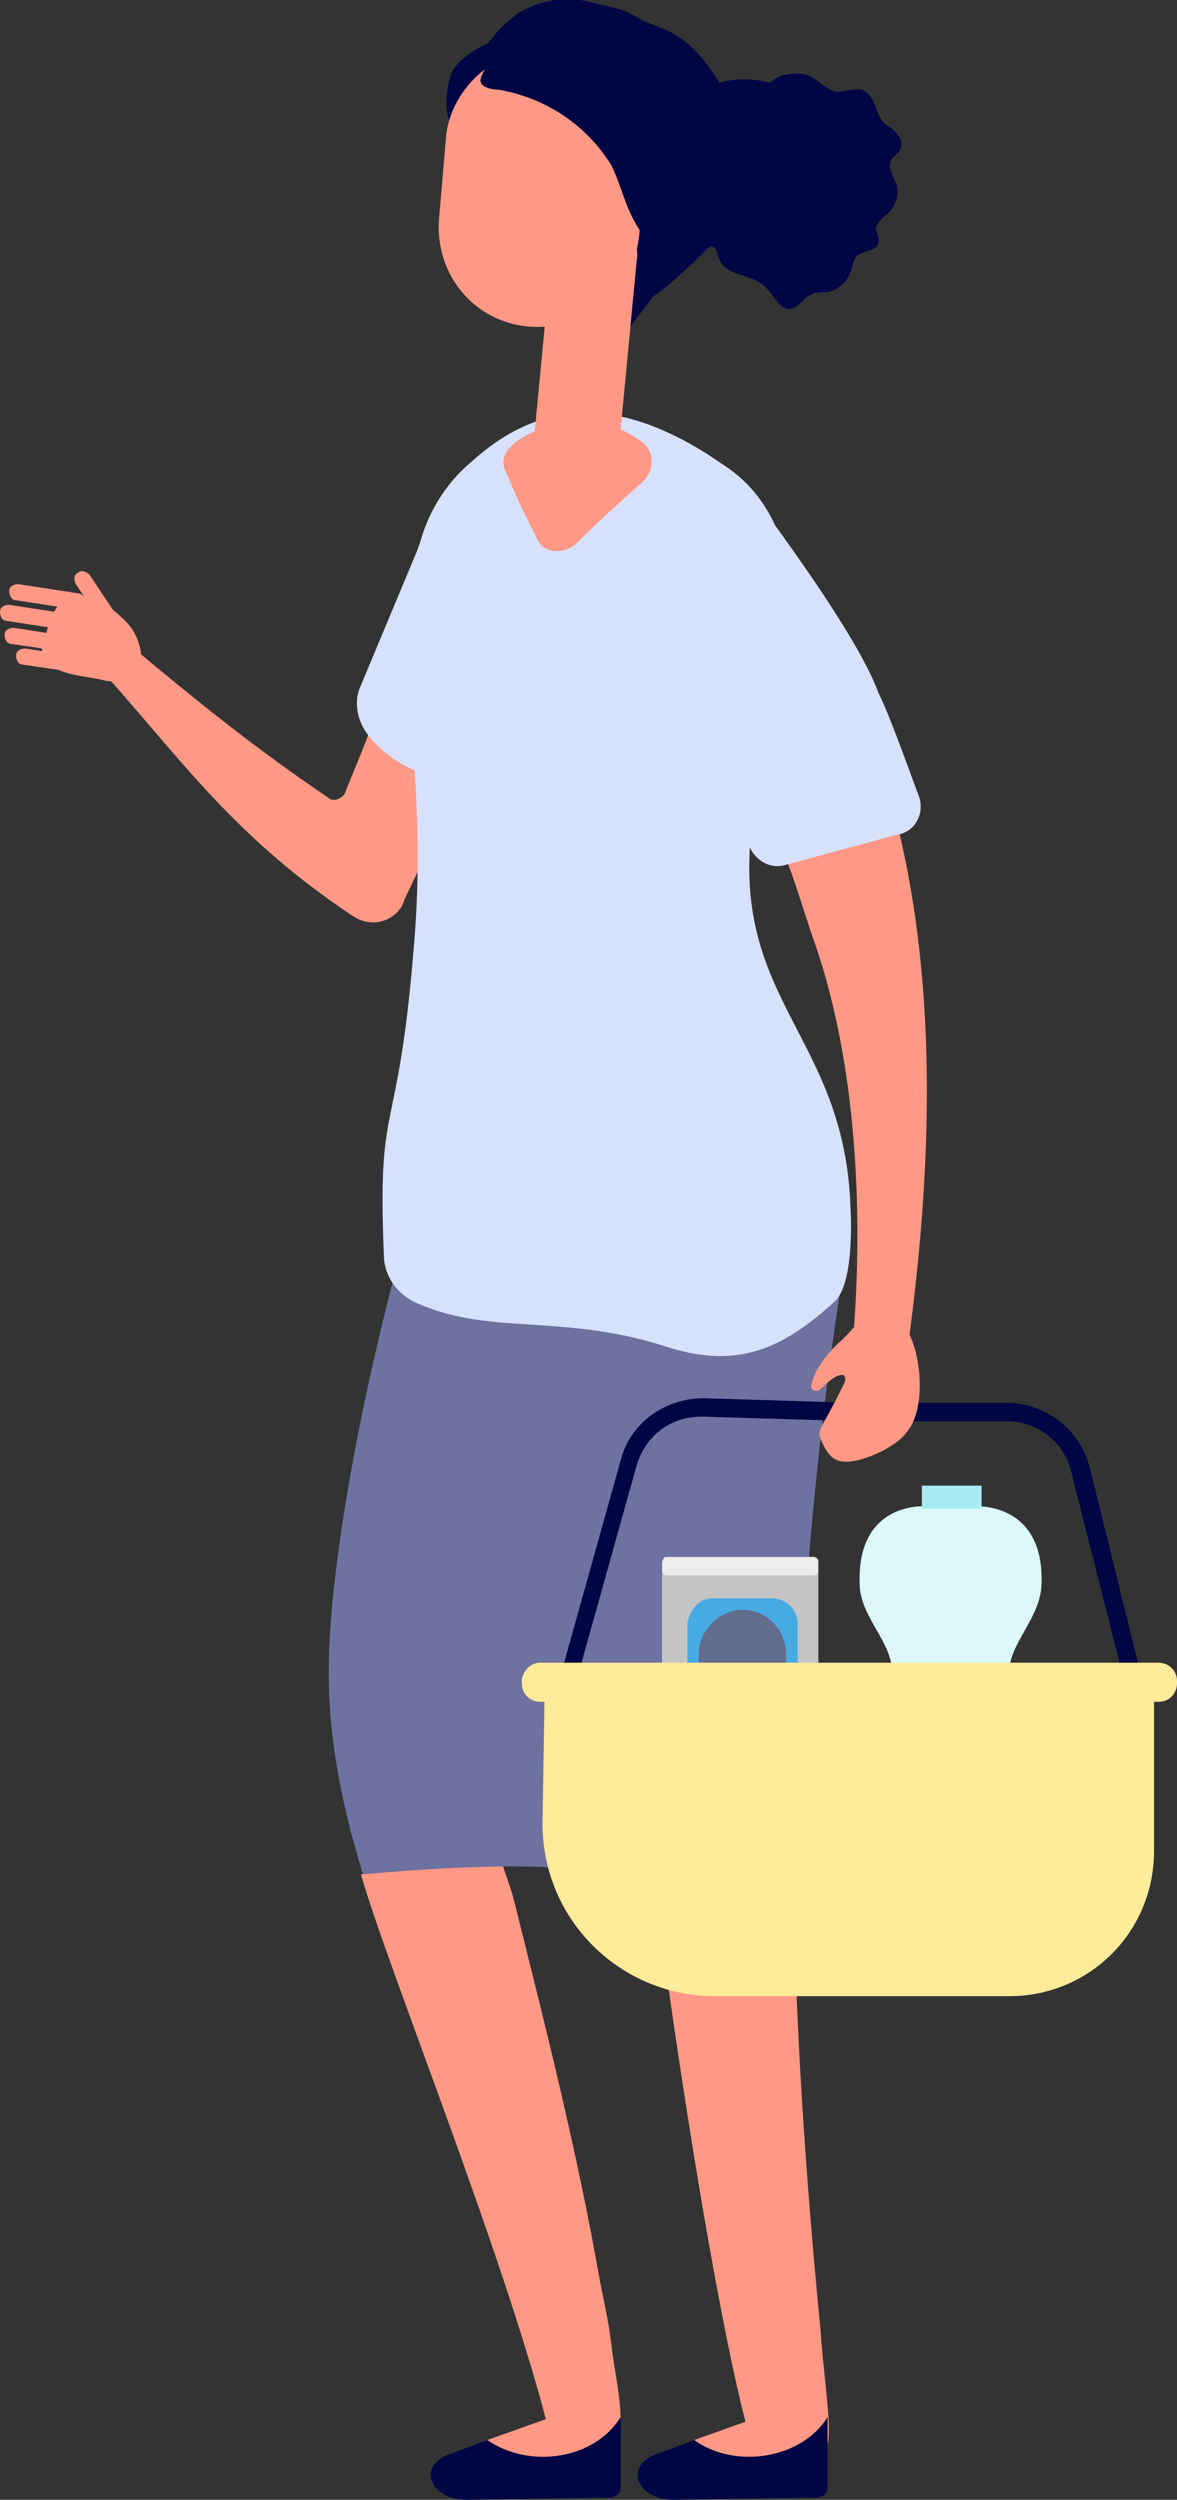 <?xml version="1.0" encoding="utf-8"?>
<!-- Generator: Adobe Illustrator 26.0.1, SVG Export Plug-In . SVG Version: 6.00 Build 0)  -->
<svg version="1.1" id="レイヤー_1" xmlns="http://www.w3.org/2000/svg" xmlns:xlink="http://www.w3.org/1999/xlink" x="0px"
	 y="0px" viewBox="0 0 51.2 108.7" style="enable-background:new 0 0 51.2 108.7;" xml:space="preserve">
<rect x="0" y="0" width="51.2" height="108.7" fill="#333333" stroke="none"/>
<style type="text/css">
	.st0{fill:#FF9985;}
	.st1{fill:#6D72A0;}
	.st2{fill:#000543;}
	.st3{fill:#D7E1FC;}
	.st4{fill:#FFA27F;}
	.st5{fill:#DCF8F9;}
	.st6{fill:#FCA438;}
	.st7{fill:#A7EBF2;}
	.st8{fill:#C4C4C4;}
	.st9{fill:#EDEDED;}
	.st10{fill:#47ABE2;}
	.st11{fill:#626C8C;}
	.st12{fill:#FFEB9A;}
</style>
<g id="a">
</g>
<g id="b">
	<g id="c">
		<g>
			<g>
				<g>
					<path class="st0" d="M26.1,99.2c-1-5.7-2.4-11.2-3.8-16.8c-0.1-0.3-0.4-1.2-0.5-1.5l-6.1,0.6c1.2,4.2,6.5,17.2,8.3,24.7
						c0.2,0.8,2.4,0.9,2.9-0.4c0.3-0.7-0.2-2.8-0.3-3.8C26.5,101.1,26.3,100.2,26.1,99.2z"/>
					<path class="st0" d="M34.5,81.4l-6.1,0.1c2.2,16.6,4,24.2,4.3,24.6c1.1,1.7,2.8,2,3.3,0.2c0.2-0.8-0.2-3.2-0.3-4.9
						C35,94.2,34.6,87.9,34.5,81.4L34.5,81.4z"/>
				</g>
				<path class="st1" d="M27,57.8c-2.5-0.1-5.4-0.7-8.7-2.3c-0.5-0.2-0.8-0.7-0.8-1.3c-1.4,5-3.2,13.4-3.2,18.5
					c0,2.2,0.3,4.3,0.9,6.7c0.1,0.5,0.3,1,0.4,1.5c0.1,0.2,0.1,0.4,0.2,0.6c0,0,7.3-0.7,9.6-0.1c4.3,1.1,9.2-0.1,9.2-0.1
					c0-9.6,1-19.4,2.1-26.1c0-0.1-0.3-0.2-0.3-0.3h-0.1c0,0,0,0.1,0,0.1C34.8,56.5,33.1,57.9,27,57.8L27,57.8z"/>
				<path class="st2" d="M38,4.4c0.1,0.3,0.2,0.6,0.4,0.9c0.2,0.2,0.5,0.3,0.6,0.5c0.2,0.2,0.3,0.5,0.1,0.8
					c-0.1,0.1-0.2,0.2-0.3,0.3c-0.2,0.3,0,0.7,0.2,1.1c0.1,0.4,0,0.9-0.3,1.2c-0.2,0.2-0.5,0.4-0.6,0.7c0,0.2,0.2,0.5,0.1,0.7
					c-0.1,0.3-0.6,0.3-0.9,0.5c-0.2,0.2-0.2,0.5-0.3,0.7c-0.1,0.4-0.5,0.8-1,0.9c-0.2,0-0.5,0-0.7,0.1c-0.3,0.1-0.5,0.5-0.8,0.6
					c-0.6,0.2-0.8-0.6-1.3-1c-0.6-0.5-1.6-0.4-1.9-1.1c-0.1-0.2-0.1-0.4-0.2-0.5s-0.4-0.1-0.5-0.2c-0.3-0.2-0.2-0.7-0.3-0.9
					c0,0-0.1-0.2-0.1-0.2C29,8,28.7,6,29.7,4.7c0.8-1.1,2.3-1.5,3.8-1.1c0,0,0,0,0,0c0.3-0.3,0.7-0.4,1.2-0.4c0.8,0,1.1,0.7,1.7,0.8
					c0.2,0,0.5-0.1,0.8-0.1C37.6,3.8,37.8,4.1,38,4.4L38,4.4z"/>
				<g>
					<path class="st2" d="M26.7,12.1c0.9-0.5,2.6-0.9,3.4-1.4c0.5-0.3,1-0.6,1.3-1.1c0.2-0.2,0.4-0.6,0.6-1.2c0,0-0.3-0.7,0-0.2
						C31.4,7.1,31.4,6,31.7,5c-0.1-0.6-0.2-1.2-0.8-2c-1.3-1.8-2.2-1.7-3.1-2.2c-0.9-0.5-0.9-0.4-2.1-0.7c-1.1-0.3-2.2-0.1-3.2,0.5
						c0,0-0.5,0.4-0.7,0.6c-0.2,0.2-0.4,0.5-0.6,0.7c-0.3,0.1-1.4,0.7-1.6,1.4c-0.4,1.4,0,2.1,0,2.1c0.8,0,1.6-0.9,2.2-0.7
						c0.3,0.1,0.4,0.2,0.6,0.3c0.8,0.7,1.5,1.2,1.7,2.3c0.1,0.9-0.3,2,0.3,2.8c0.5,0.7,1.6,0.8,2.2,1.4
						C26.6,11.7,26.7,11.9,26.7,12.1L26.7,12.1z"/>
					<path class="st2" d="M32.8,8.4c-0.2,0.7-3.3,3.8-4.4,4.5c0,0-1.2,1.6-1.2,1.6c-1.1-1.1,0.2-3.8,0.2-3.8
						c0.3-0.2,0.5-0.8,0.5-1.4c0-0.8-0.5-1.5-0.9-1.4c0,0-0.1,0-0.1,0l3-3C30.3,6.4,33.7,5.5,32.8,8.4z"/>
				</g>
				<g>
					<path class="st0" d="M5,27.5c3.8,3.2,6.2,5.1,9.3,7.2c0.2,0.2,0.6,0,0.7-0.2c0.7-1.8,1.3-2.9,1.6-4.8c1.9,0.8,3.1,1.1,5,1
						l-4,8.4c-0.2,0.8-1.3,1.4-2.3,0.7c-5.4-3.6-7.7-7.2-11.3-11.1C4.9,28.3,4.4,28.3,5,27.5L5,27.5z"/>
					<path class="st3" d="M19,21.9l-3.3,7.9c-0.3,0.6-0.2,1.4,0.2,2c0.6,0.9,2,2.1,4.7,2.3C20.7,34,23.7,25.7,19,21.9L19,21.9z"/>
				</g>
				<path class="st3" d="M18,41.2c0.6-6.9-0.6-11.4-0.3-15c0-0.1,0-0.3,0-0.4c0-0.2,0.1-0.4,0.1-0.6c0.1-0.5,0.3-1.1,0.5-1.7
					c0.4-1.4,1.2-2.6,2.3-3.5c3.8-3.4,7.5-1.9,10.1-0.3l0.9,0.6c4.1,2.8,2.6,9,2.6,9c-0.5,3.1-1.5,4.5-1.6,8
					c-0.2,6.5,4.2,8.2,4.4,15.3c0,0,0.2,3.2-0.7,4c-2.5,2.3-4.5,2.9-7.5,1.9c-4.5-1.4-7.6-0.4-10.8-1.9c-0.8-0.4-1.3-1.2-1.3-2
					C16.4,47.5,17.3,49.8,18,41.2L18,41.2z"/>
				<g>
					<g>
						<path class="st4" d="M22.1,6.3l4.8,0.5c0.2,0,0.4-0.1,0.4-0.3l0.2-2.5c0-0.4-0.3-0.8-0.7-0.8l-4.4-0.4c-1-0.1-1.9,0.6-2,1.7
							S21.1,6.2,22.1,6.3z"/>
						<path class="st2" d="M28.6,12c-0.3,0.7-0.7,1.2-1.1,1.6c-1-1.2-0.8-2.5-0.8-2.5c0.3-0.2,0.6-0.7,0.6-1.3
							c0.1-0.8-0.2-1.5-0.7-1.5c0,0-0.1,0-0.1,0l3.4-2.5C30.2,7.3,29.9,9.3,28.6,12z"/>
						<path class="st0" d="M21.4,2.8c-1.1,0.7-1.9,1.9-2,3.2l-0.3,3.5c-0.2,2.4,1.5,4.5,3.9,4.7c2.4,0.2,4.5-1.5,4.8-3.9l0.3-3.4
							L21.4,2.8L21.4,2.8z"/>
						<path class="st0" d="M26.2,20.5l-2.5-0.2c-0.4,0-0.6-0.4-0.5-0.9l0.8-8.4c0-0.4,0.4-0.8,0.7-0.8l2.5,0.2
							c0.4,0,0.6,0.4,0.5,0.9l-0.8,8.4C26.8,20.2,26.5,20.5,26.2,20.5z"/>
						<path class="st2" d="M29.2,5.4c-0.4-1.1-0.4-2.3-1.2-3.1c-0.5-0.5-1.2-0.6-1.9-0.6c-0.8,0-1.7,0.1-2.5,0.1
							c-0.6,0.1-1.2,0.1-1.8,0.2c-0.1,0-0.1,0-0.2,0.1c-0.1,0-0.1,0.1-0.1,0.2c-0.1,0.3-0.6,0.9-0.6,1.2c0,0.3,0.5,0.4,0.8,0.4
							c2.8,0.5,4.3,2.3,4.9,3.3c0.4,0.8,0.6,1.8,1.1,2.6c0.3,0.5,0.7,1,1.2,1.4c0,0,0,0,0.1,0l1.9-3.4C30.1,7,29.5,6.3,29.2,5.4
							L29.2,5.4z"/>
					</g>
				</g>
				<path class="st0" d="M24.9,18.3c1.1-0.1,2.2,0.3,3,0.9c0.6,0.4,0.6,1.3,0,1.8c-1,0.9-1.9,1.7-2.8,2.6c-0.5,0.5-1.4,0.5-1.7-0.1
					c-1.1-2.2-0.8-1.6-1.4-3C21.4,19.3,23.6,18.5,24.9,18.3z"/>
				<g>
					<path class="st0" d="M3.4,24.9c-0.2,0.1-0.2,0.3-0.1,0.5l1,1.5c0.1,0.2,0.3,0.2,0.5,0.1C5,26.9,5,26.7,4.9,26.5l-1-1.5
						C3.7,24.8,3.5,24.8,3.4,24.9z"/>
					<path class="st0" d="M2.5,29.1c-0.3-0.2-0.5-0.4-0.6-0.6c-0.1-0.2-0.1-0.4,0-0.5c0.1-0.4,0.2-0.9,0.4-1.3
						c0.2-0.4,0.5-0.8,1.1-0.8c0.6,0,1.1,0.2,1.5,0.6c0.7,0.6,1,0.9,1.2,1.7c0.2,1-0.2,1.6-1.5,1.4C3.8,29.4,3.1,29.4,2.5,29.1
						L2.5,29.1z"/>
					<path class="st0" d="M3.3,26.5l-2.6-0.4c-0.2,0-0.3-0.2-0.3-0.4c0-0.2,0.2-0.3,0.4-0.3l2.6,0.4c0.2,0,0.3,0.2,0.3,0.4
						S3.5,26.5,3.3,26.5z"/>
					<path class="st0" d="M2.9,27.4L0.3,27C0.1,27,0,26.8,0,26.6c0-0.2,0.2-0.3,0.4-0.3L3,26.7c0.2,0,0.3,0.2,0.3,0.4
						S3.1,27.4,2.9,27.4z"/>
					<path class="st0" d="M3.2,28.4L0.5,28c-0.2,0-0.3-0.2-0.3-0.4c0-0.2,0.2-0.3,0.4-0.3l2.6,0.4c0.2,0,0.3,0.2,0.3,0.4
						C3.5,28.3,3.3,28.4,3.2,28.4z"/>
					<path class="st0" d="M3.7,29.3L1,28.9c-0.2,0-0.3-0.2-0.3-0.4c0-0.2,0.2-0.3,0.4-0.3l2.6,0.4c0.2,0,0.3,0.2,0.3,0.4
						C4,29.2,3.9,29.3,3.7,29.3z"/>
				</g>
				<g>
					<path class="st2" d="M27,105.1c0,0-0.1-0.1-0.2-0.2c-1.1,1.8-3.8,2.5-5.6,1.2l-1.6,0.6c-1.5,0.5-0.9,2,0.7,2l6.2-0.1
						c0.3,0,0.5-0.2,0.5-0.4C27,108.2,27,105.1,27,105.1z"/>
					<path class="st0" d="M27,105.1c-0.4-0.6-1.4-0.6-1.6-0.5l-4.2,1.5C23.1,107.4,25.9,106.9,27,105.1L27,105.1z"/>
				</g>
				<g>
					<path class="st2" d="M36,105.1c0,0-0.1-0.1-0.2-0.2c-1.1,1.8-3.8,2.5-5.6,1.2l-1.6,0.6c-1.5,0.5-0.9,2,0.7,2l6.2-0.1
						c0.3,0,0.5-0.2,0.5-0.4C36,108.2,36,105.1,36,105.1z"/>
					<path class="st0" d="M36,105.1c-0.4-0.6-1.4-0.6-1.6-0.5l-4.2,1.5C32,107.4,34.9,106.9,36,105.1L36,105.1z"/>
				</g>
			</g>
			<path class="st0" d="M38.7,34.6l-5.3,1c0.9,1.7,1.3,3.2,1.9,5c1.9,5.2,2.3,11.8,1.8,17.8l2.4,0.2v-0.1
				C40.7,49.8,40.7,41.6,38.7,34.6L38.7,34.6z"/>
			<path class="st3" d="M32.5,21.2c0.9,1.2,4.8,6.4,5.7,8.9c0.5,1,1.2,3,1.8,4.6c0.2,0.7-0.2,1.5-1,1.6l-4.8,1.3
				c-0.6,0.2-1.2-0.1-1.5-0.6c-0.8-1.5-2.1-3.9-2.6-4.9c-0.5-0.6-1.8-3.8-2.2-4.5L32.5,21.2L32.5,21.2z"/>
			<g>
				<path class="st5" d="M45.3,69c0.2-3.6-2.7-3.5-2.8-3.5h-2.3c0,0-3-0.2-2.8,3.5c0.1,1.4,1.4,2.4,1.4,3.7l5.1,0
					C43.9,71.5,45.2,70.4,45.3,69z"/>
				<path class="st5" d="M44.3,74.1l-6-0.1c-0.4,0.6-0.9,1.1-1.2,1.7c-0.6,1-0.5,2.2-0.4,3.3c0.1,0.7,0.2,1.5,0.2,2.2
					c0,0.5,0.1,1.1,0.6,1.4c0.2,0.2,0.6,0.4,1,0.5h5.7c0.4-0.1,0.7-0.2,1-0.5c0.5-0.4,0.5-0.9,0.6-1.4c0.1-0.7,0.2-1.5,0.2-2.2
					c0.1-1.1,0.2-2.2-0.4-3.3C45.2,75.2,44.7,74.7,44.3,74.1L44.3,74.1z"/>
				<path class="st6" d="M43.9,73c0-0.1,0-0.1,0-0.2l-5.1,0c0,0.1,0,0.1,0,0.2c0,0.4-0.2,0.8-0.4,1.1l6,0.1
					C44.1,73.8,43.9,73.4,43.9,73L43.9,73z"/>
				<rect x="40.1" y="64.6" class="st7" width="2.6" height="1"/>
			</g>
			<g>
				<g>
					<path class="st8" d="M29.3,67.9h5.8c0.3,0,0.5,0.2,0.5,0.5v11c0,0.3-0.2,0.5-0.5,0.5h-5.8c-0.3,0-0.5-0.2-0.5-0.5v-11
						C28.9,68.1,29.1,67.9,29.3,67.9z"/>
					<path class="st9" d="M29,79.4h6.4c0.1,0,0.2,0.1,0.2,0.2v0.4c0,0.1-0.1,0.2-0.2,0.2H29c-0.1,0-0.2-0.1-0.2-0.2v-0.4
						C28.9,79.5,28.9,79.4,29,79.4z"/>
					<path class="st9" d="M29,67.7h6.4c0.1,0,0.2,0.1,0.2,0.2v0.4c0,0.1-0.1,0.2-0.2,0.2H29c-0.1,0-0.2-0.1-0.2-0.2v-0.4
						C28.9,67.7,28.9,67.7,29,67.7z"/>
				</g>
				<path class="st10" d="M31,69.5h2.6c0.6,0,1.1,0.5,1.1,1.1v6.6c0,0.6-0.5,1.1-1.1,1.1H31c-0.6,0-1.1-0.5-1.1-1.1v-6.6
					C30,70,30.4,69.5,31,69.5L31,69.5z"/>
				<rect x="28.9" y="72.9" class="st10" width="6.7" height="2"/>
				<path class="st11" d="M32.3,70c-1,0-1.9,0.9-1.9,1.9v3.8c0,1.1,0.9,1.9,1.9,1.9c1,0,1.9-0.9,1.9-1.9V72
					C34.2,70.9,33.4,70,32.3,70z"/>
			</g>
			<g>
				<path class="st2" d="M25.1,73l2.6-9.3c0.4-1.3,1.5-2.1,2.8-2.1c0,0,0,0,0.1,0l6.6,0.2h6.6c1.3,0,2.5,0.9,2.8,2.2l2.3,9.1h0.8
					l-2.3-9.3c-0.4-1.6-1.9-2.8-3.6-2.8h-6.6l-6.6-0.2c-1.7,0-3.2,1.1-3.6,2.7l-2.6,9.3c0,0,0,0.1,0,0.1L25.1,73L25.1,73z"/>
				<g>
					<path class="st12" d="M23.7,73h26.5v7.5c0,3.5-2.8,6.3-6.3,6.3H31.1c-4.1,0-7.5-3.3-7.5-7.5L23.7,73L23.7,73L23.7,73z"/>
					<path class="st12" d="M23.5,72.3h26.9c0.4,0,0.8,0.3,0.8,0.8v0.1c0,0.4-0.3,0.8-0.8,0.8H23.5c-0.4,0-0.8-0.3-0.8-0.8V73
						C22.8,72.6,23.1,72.3,23.5,72.3z"/>
				</g>
			</g>
			<path class="st0" d="M36,58.9c-0.3,0.4-0.6,0.8-0.7,1.3c-0.1,0.2,0.2,0.4,0.4,0.2c0.2-0.2,0.7-0.7,1-0.6c0.1,0.1,0.1,0.2,0,0.4
				c-0.3,0.6-0.6,1.2-0.9,1.7c-0.2,0.4-0.2,0.5,0,0.9c0.3,0.6,0.6,0.9,1.5,0.7c0.8-0.2,1.8-0.7,2.2-1.3c0.8-1,0.6-3.6-0.2-4.6
				c-0.4-0.5-1.3-1-1.8-0.3C36.5,58.5,36.6,58.2,36,58.9z"/>
		</g>
	</g>
</g>
</svg>
